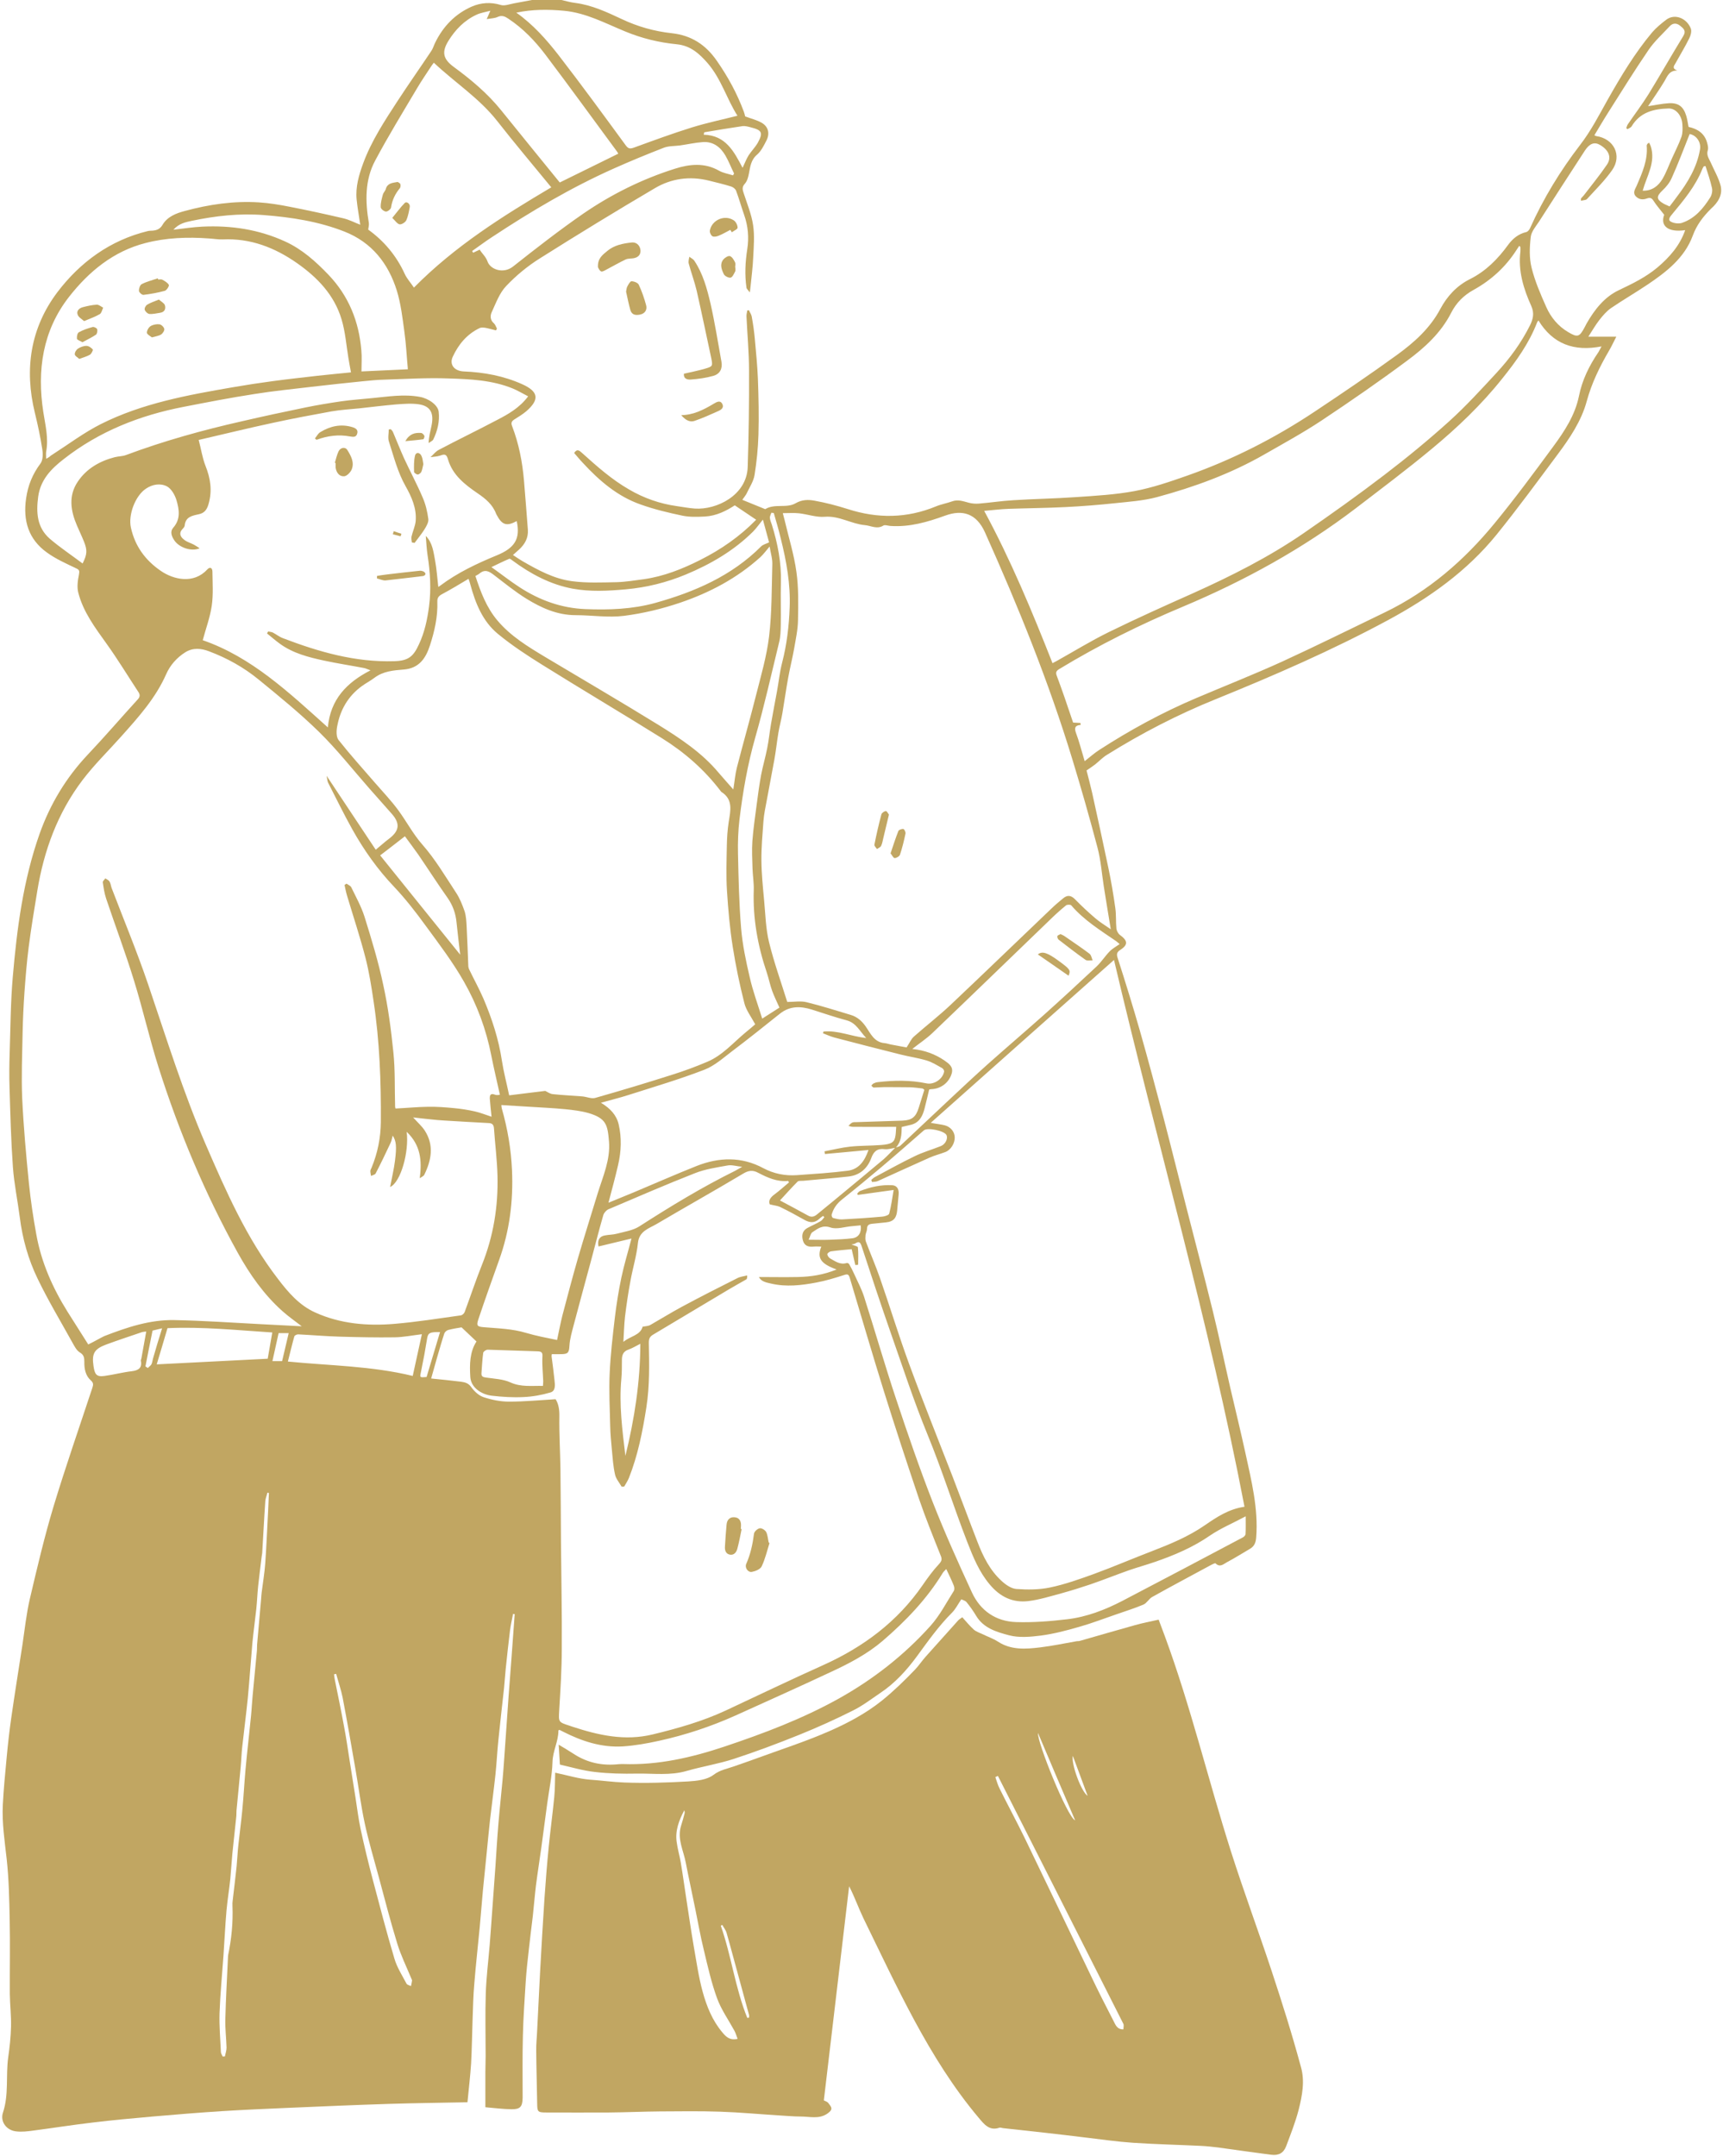 <?xml version="1.0" encoding="UTF-8" standalone="no"?><svg xmlns="http://www.w3.org/2000/svg" xmlns:xlink="http://www.w3.org/1999/xlink" fill="#c1a662" height="1601.8" preserveAspectRatio="xMidYMid meet" version="1" viewBox="386.9 234.3 1280.8 1601.8" width="1280.8" zoomAndPan="magnify"><g id="change1_1"><path d="M1665.9,372.1c-1.6-5.9-4.8-11.3-7.3-17c-1.3-2.9-3.4-5.5-2.2-9.2c0.5-1.6,0-3.7-0.5-5.5c-1.9-7.1-7.3-10.4-13.8-11.8 c-0.6-2.9-0.9-5.6-1.7-8.2c-2.1-6.9-5.8-9.8-13-9.4c-5.2,0.3-10.3,1.5-15.4,2.2c4.1-6.2,8.4-12.2,12.2-18.6 c2.2-3.7,3.4-7.9,9.5-7.9c-4.3-1.6-2.3-3.6-1.3-5.4c3.4-6.2,7.1-12.2,10.2-18.5c1.1-2.1,1.9-5.2,1.2-7.2 c-2.8-7.5-11.8-11.7-18.5-6.5c-3.6,2.8-7.3,5.8-10.3,9.3c-12.9,15.4-23.2,32.6-33.1,50.1c-6.4,11.4-12.3,23-20.5,33.6 c-14.6,19-27.2,39.6-37.1,61.7c-0.5,1.2-1.7,2.6-2.7,2.9c-5.9,1.3-10.3,5-13.6,9.5c-7.7,10.6-16.6,19.6-28.4,25.5 c-9.8,4.9-16.9,12.6-22,22.1c-7.7,14.5-19.6,25.1-32.5,34.4c-20,14.5-40.4,28.3-61,42c-29.6,19.7-61.1,35.7-94.6,47.5 c-12.8,4.5-25.9,9-39.2,11.5c-14.4,2.7-29.2,3.5-43.9,4.5c-15.5,1.1-31,1.3-46.4,2.3c-8.5,0.5-16.9,1.8-25.4,2.5 c-2.4,0.2-5,0-7.4-0.6c-4.2-1.1-8.2-2.7-12.7-1c-3.9,1.4-8.1,2.1-11.9,3.7c-21.6,8.9-43.3,9.1-65.4,2c-8.2-2.6-16.6-4.8-25-6.3 c-4.5-0.8-9.1-0.8-13.8,1.9c-6.8,4-15.6,0.1-22.6,4.4c-0.1,0.1-0.3,0-0.4-0.1c-5.4-2.2-10.7-4.4-16.7-6.8c1.5-2.2,2.5-3.3,3.2-4.7 c2.1-4.5,5.1-8.9,5.9-13.7c1.6-9.9,2.6-20,2.9-30.1c0.4-13.8,0.1-27.5-0.4-41.3c-0.4-9.9-1.4-19.9-2.3-29.8 c-0.5-5.6-1.3-11.1-2.3-16.6c-0.3-1.6-1.4-3.1-2.1-4.7c-0.4,0.1-0.8,0.1-1.2,0.2c-0.2,1.5-0.7,2.9-0.6,4.4 c0.6,13.4,1.9,26.9,1.9,40.3c0.1,23.9-0.2,47.8-1,71.7c-0.7,21-23.2,31.9-39.3,30.8c-4.4-0.3-8.8-1.2-13.3-1.8 c-12.7-1.8-24.5-5.9-35.6-12.4c-12.9-7.4-23.9-17.2-34.9-27.1c-2-1.8-3.7-3.4-5.9,0c2.2,2.5,4.3,5.1,6.6,7.5 c12.2,13.2,25.7,24.8,42.9,30.8c10.1,3.6,20.6,6.1,31.1,8.3c5.4,1.1,11.2,0.9,16.8,0.6c8.4-0.5,15.7-4.2,22-8.3 c5.5,3.7,10.7,7.2,15.9,10.7c-12.1,12.4-26.2,22.2-41.8,30c-13.3,6.7-27,12.1-41.8,14.2c-6.7,0.9-13.4,2-20.2,2.2 c-10.9,0.2-22,0.7-32.8-0.7c-13.6-1.7-25.6-8.3-37.4-15.1c-2.2-1.3-4.2-2.7-6.8-4.4c1.8-1.6,3.1-2.8,4.4-3.9 c4.4-4,7.1-8.7,6.7-14.8c-0.9-12.2-1.9-24.5-2.9-36.7c-1.2-13.8-3.8-27.3-8.8-40.3c-1-2.5-0.4-3.7,1.6-5c3-1.9,6.2-3.8,8.9-6.1 c10-8.7,9.2-14.6-3-20.1c-13.8-6.2-28.5-8.9-43.5-9.5c-6.9-0.3-10.8-5-8.2-10.8c4.3-9.3,10.6-16.9,20-21.4c1.2-0.6,3-0.4,4.4-0.2 c2.6,0.5,5.2,1.3,7.8,1.9c0.2-0.4,0.5-0.9,0.7-1.3c-0.7-1.3-1.2-3-2.2-3.9c-2.9-2.4-2.9-5.7-1.7-8.3c3.1-6.7,5.8-14.3,10.8-19.5 c7.4-7.8,15.9-14.8,25-20.5c28.2-17.8,56.7-35.2,85.4-52.1c12.3-7.3,26-9.2,40.2-5.7c5.6,1.4,11.2,2.7,16.6,4.4 c1.4,0.4,3.2,1.8,3.7,3.2c2.2,5.9,3.9,12,6,18c2.9,8.2,3.6,16.8,2.3,25.2c-1.5,9.6-2,19.2-0.6,28.8c0.1,0.9,1.2,1.7,2.5,3.5 c0.3-2.3,0.4-3.3,0.5-4.2c0.7-7.3,1.7-14.6,2-21.9c0.4-8,1.1-16.2-0.1-24c-1.2-8-4.4-15.7-6.9-23.4c-0.9-2.7-1.6-4.7,0.8-7.3 c1.7-1.9,2.5-4.8,3-7.5c1-5.2,1.5-10.2,6.1-14.1c3-2.6,5-6.7,6.9-10.4c2.7-5.2,1.5-10.3-3.4-13.2c-3.6-2.1-7.9-3.1-12.4-4.8 c-0.1-0.5-0.4-1.9-0.9-3.3c-5-13.6-11.9-26.2-20.2-38.1c-8.2-11.8-18.8-18.8-33.4-20.4c-12.9-1.4-25.4-4.9-37.2-10.5 c-11.1-5.2-22.2-10.4-34.5-12c-3.5-0.4-6.9-1.4-10.4-2.2c-7.3,0-14.5,0-21.8,0c-4.5,0.8-8.9,1.7-13.4,2.5c-3.3,0.6-7,2.1-9.9,1.2 c-7.5-2.3-14.8-1.7-21.5,1.2c-12.3,5.4-21.3,14.7-27.2,26.8c-1,2-1.6,4.3-2.9,6.2c-8.2,12.3-16.8,24.5-24.9,36.9 c-9.7,14.9-19.5,29.7-25.7,46.5c-3.2,8.7-5.8,17.6-4.9,26.9c0.6,6.2,1.8,12.4,2.7,18.8c-4.2-1.6-8.3-3.8-12.7-4.8 c-13.3-3.1-26.6-6-40-8.6c-7.5-1.5-15.1-2.7-22.6-3.2c-18.7-1.2-37.2,1.5-55.2,6.4c-6.4,1.7-12.9,4.2-16.5,10.3 c-1.8,3.1-4.2,4-7.4,4.3c-1.2,0.1-2.3,0-3.5,0.3c-28,6.8-50.3,23.1-67.3,45.5c-20,26.6-24.6,57.1-16.7,89.5 c2.2,8.9,4.1,17.9,5.5,26.9c0.6,3.5,0.6,8.3-1.3,10.8c-5.9,7.9-9.3,16.2-10.7,26c-2.4,16.5,1.8,30.3,15.4,40.1 c6.6,4.8,14.2,8.2,21.6,11.7c2.6,1.2,2.8,1.9,2.3,4.7c-0.9,4.4-1.6,9.3-0.5,13.5c3.7,14.4,12.5,26,21,37.9 c8.4,11.7,15.9,24.1,23.8,36.1c1.2,1.9,1.1,3.5-0.6,5.3c-12.5,13.7-24.6,27.8-37.3,41.2c-16,17-27.8,36.6-35.6,58.5 c-12.2,34.4-16.9,70.4-20,106.6c-1.6,18.6-1.7,37.3-2.3,56c-0.3,8.8-0.4,17.7-0.1,26.6c0.6,19.5,1.1,39.1,2.5,58.6 c0.9,12.5,3.5,24.8,5.1,37.2c2,16,6.3,31.4,13.3,45.8c7.9,16.4,17.3,32,26.1,47.9c1.4,2.5,2.9,5.4,5.2,6.8c3.2,1.9,3.4,4.1,3.4,7.2 c-0.1,5,0.9,10.1,4.7,13.5c2.2,1.9,2,3.3,1.3,5.5c-9.7,29.4-19.9,58.6-28.9,88.3c-6.8,22.6-12.2,45.6-17.6,68.6 c-2.6,11.2-3.8,22.7-5.5,34.1c-2.8,18.1-5.7,36.1-8.3,54.2c-1.4,9.7-2.5,19.5-3.4,29.2c-1.1,11.8-2.3,23.6-2.9,35.5 c-0.7,13.6,1.4,27.1,2.9,40.6c1.6,14.8,1.9,29.8,2.2,44.7c0.4,18.4,0,36.9,0.1,55.3c0.1,8.1,1.1,16.2,0.9,24.3 c-0.2,7.6-1,15.3-2.1,22.9c-1.9,13.6,0.6,27.5-3.9,41c-2.2,6.6,2.5,13,9.5,13.9c4.4,0.6,8.9,0,13.4-0.6c14.5-1.9,28.9-4.2,43.5-5.9 c14.9-1.8,29.9-3.2,44.9-4.5c17.2-1.5,34.4-2.9,51.6-4c16.1-1,32.1-1.7,48.2-2.4c25.4-1.1,50.7-2.2,76.1-3 c19.4-0.6,38.8-0.8,58.1-1.2c1-10.4,2.1-19.6,2.7-28.8c0.6-10.9,0.7-21.7,1.1-32.6c0.3-9,0.5-18,1.3-26.9c1.1-13.9,2.7-27.8,4-41.7 c0.9-9.2,1.5-18.4,2.4-27.6c0.9-9.6,2-19.2,2.9-28.8c0.8-7.9,1.5-15.8,2.4-23.7c1.3-11.1,2.8-22.3,4-33.4 c0.9-8.6,1.3-17.2,2.2-25.8c1.3-12.9,2.8-25.7,4.2-38.6c0.5-4.6,0.7-9.2,1.2-13.8c1-9.6,2-19.1,3.2-28.7c0.5-4.2,1.5-8.3,2.3-12.5 c0.4,0.1,0.8,0.2,1.2,0.2c-0.8,11-1.6,21.9-2.4,32.9c-0.7,9.2-1.4,18.4-2.1,27.6c-1.1,15.7-2.2,31.4-3.3,47 c-0.4,5.2-0.7,10.4-1.2,15.5c-1,10.9-2.2,21.8-3.1,32.7c-0.9,10.5-1.5,21-2.2,31.5c-1,14.3-2.1,28.5-3.1,42.8 c-0.4,5.3-0.8,10.7-1.2,16c-1,11.9-2.5,23.9-2.9,35.8c-0.5,15.5-0.1,31-0.1,46.6c0,4.1-0.2,8.1-0.2,12.2c0,8.2,0,16.4,0,25.8 c6.1,0.5,12.8,1.4,19.4,1.5c6.5,0.1,8.2-1.9,8.3-8.5c0-0.4,0-0.9,0-1.3c0-15-0.2-30,0.2-45.1c0.3-13.3,1.3-26.6,2.1-39.9 c0.5-7.9,1.4-15.8,2.3-23.7c0.9-8.5,2-16.9,3-25.3c0.8-7.4,1.4-14.9,2.3-22.4c1.2-9.4,2.7-18.8,4-28.2c1.5-10.9,2.9-21.9,4.4-32.9 c1.4-10.2,3.6-20.4,3.9-30.7c0.2-8.2,4.4-15.3,4.4-23.4c0-0.2,0.4-0.3,0.8-0.5c0.8,0.4,1.7,0.9,2.6,1.3c13.9,7.1,28.5,11.9,44.3,11 c9.1-0.6,18.2-2.2,27.2-4.2c19.6-4.3,38.5-10.6,56.8-18.8c23.7-10.7,47.3-21.3,70.8-32.3c13.6-6.3,27-13.3,38.5-23.1 c17.2-14.8,32.8-31,44.7-50.5c0.6-1,1.6-1.8,2.6-2.9c2.1,4.4,4,8.3,5.6,12.3c0.5,1.2,0.6,3,0,4c-5.6,8.8-10.4,18.2-17.3,25.9 c-19.6,21.8-42.5,39.7-68.1,54c-27.1,15.1-56,26-85.3,35.8c-24.3,8.1-49.1,13.8-75,12.9c-1.2,0-2.3,0-3.5,0.1 c-12,1.3-23.2-1-33.4-7.7c-3.4-2.2-6.9-4.3-11.1-6.8c0.3,5.1,0.6,9.3,0.9,14.8c8.1,1.8,17,4.5,26.1,5.5c10.3,1.2,20.7,1.4,31.1,1.2 c12.4-0.2,24.8,1.6,37.1-2c11.5-3.3,23.5-5.2,34.9-8.9c16.5-5.4,32.8-11.5,48.9-18c13.6-5.5,26.9-11.5,40-18.1 c7-3.5,13.4-8.4,19.9-12.8c11-7.3,19.8-17,27.5-27.5c8.2-11.2,16.1-22.4,26-32.3c2.7-2.7,4.4-6.3,6.9-9.9c1,0.5,2.9,0.9,3.9,2.1 c2.6,3.2,5,6.6,7.1,10.1c5.5,9.3,15.4,12.1,24.4,14.5c7.5,2,16.1,1.2,24,0.2c9.6-1.3,19.1-3.8,28.4-6.5c9.2-2.6,18.2-6.1,27.3-9.2 c6.8-2.4,13.7-4.5,20.3-7.3c2.5-1.1,4-4.2,6.4-5.6c14.5-8.1,29.2-15.9,43.8-23.8c1.1-0.6,3.1-1.6,3.4-1.2c3.4,3.3,6,0.4,8.5-0.9 c5.9-3.1,11.5-6.7,17.2-10c3.2-1.9,4.2-4.7,4.5-8.3c1.7-21.7-3.6-42.4-8.1-63.2c-3.5-16-7.4-31.9-11.1-47.8 c-4.4-19.2-8.4-38.4-13.1-57.5c-6.4-26.1-13.3-52-19.9-78c-5.6-21.8-11-43.7-16.7-65.5c-5.7-21.5-11.4-43-17.5-64.4 c-5.2-18.2-10.8-36.3-16.6-54.3c-1-3-0.4-4.4,1.9-5.9c5.9-3.8,5.8-6.8-0.1-11.1c-1.4-1-2.5-3.1-2.7-4.7c-0.5-5-0.1-10.2-0.8-15.2 c-1.4-10.1-3.1-20.1-5.2-30.1c-3.9-18.7-8-37.3-12.1-55.9c-1.3-5.7-2.8-11.3-4.1-16.4c2.6-1.8,4.5-3,6.3-4.4 c2.9-2.3,5.6-5.2,8.7-7.1c25.8-16.1,52.7-30,80.9-41.4c43.6-17.7,86.7-36.4,128.2-58.8c30.6-16.5,58.6-36.3,80.6-63.4 c15.7-19.4,30.5-39.6,45.4-59.6c9.1-12.2,17.7-24.9,21.7-39.6c3.7-13.6,9.7-25.8,16.7-37.8c1.8-3,3.2-6.2,5.3-10.2 c-7.3,0-13.6,0-20.8,0c3.1-4.8,5.4-8.8,8.2-12.4c2.5-3.2,5.3-6.5,8.6-8.8c8.8-6,18.1-11.4,26.9-17.3c14.2-9.5,27.8-20,33.9-36.5 c3-8.2,7.8-14.3,13.7-20.2C1663.9,384.9,1667.7,379,1665.9,372.1z M1642.9,333.9c4.9,0.8,8.7,6,7.7,11.5 c-2.3,13.3-9.1,24.5-17.1,35c-1.7,2.3-3.4,4.6-5.5,7.3c-1.6-0.8-3.1-1.3-4.5-2.1c-5.5-3.2-5.4-5.4-0.8-9.8c2.8-2.6,5.4-5.8,6.9-9.3 C1634.4,355.9,1638.5,344.9,1642.9,333.9z M1136.6,612.4c14-0.5,28.1-0.6,42.1-1.3c12.4-0.6,24.8-1.6,37.1-2.9 c10.4-1.1,21-1.8,31.1-4.5c27.8-7.5,54.9-17.4,80-31.8c14.3-8.2,28.8-16.1,42.5-25.2c21.5-14.3,42.8-29,63.5-44.4 c13-9.6,25.1-20.6,32.7-35.5c3.8-7.5,9.4-13.1,16.7-17.1c13-7.2,23.7-16.9,31.8-29.5c0.7-1.1,1.4-2.1,2.1-3.2 c0.3,0.3,0.6,0.5,0.9,0.8c0,1.1,0.1,2.2,0,3.3c-1.8,14.4,2.3,27.8,8.1,40.6c2.4,5.4,1.3,9.8-1,14.4c-6.5,13-15,24.6-24.8,35.2 c-11.4,12.3-22.8,24.8-35.2,36c-15.4,13.9-31.6,27.2-48.1,39.8c-19.6,15-39.7,29.3-60,43.3c-26,17.9-54.1,32-82.8,44.9 c-20.9,9.3-41.8,18.7-62.4,28.8c-13.2,6.5-25.7,14.2-38.6,21.4c-0.9,0.5-1.8,0.9-3,1.6c-15.3-38.8-31.1-76.8-50.8-113.2 C1124.6,613.4,1130.6,612.6,1136.6,612.4z M960.3,615.3c0.6,0.1,1.2,0.1,1.8,0.2c1.8,6.3,3.7,12.6,5.2,19 c4.2,16.8,7.3,33.8,6.6,51.2c-0.5,13.8-2.1,27.5-5.6,41c-1.8,6.9-2.5,14.1-3.8,21.2c-1.5,8.2-3.1,16.3-4.5,24.5 c-1,5.9-1.6,12-2.8,17.9c-1.3,6.6-3.2,13.1-4.5,19.7c-1.3,7.1-2.3,14.2-3.2,21.3c-1.2,9.3-2.6,18.5-3.3,27.8 c-0.5,6.9-0.1,13.9,0.1,20.8c0.2,5.3,1.1,10.7,0.9,16c-0.7,21,3,41.3,9.7,61.1c1.5,4.5,2.4,9.2,4,13.6c1.5,4.1,3.5,8.1,5.4,12.4 c-3.5,2.2-7.6,4.9-12.8,8.2c-3.3-10.6-7-20.6-9.3-30.8c-2.8-12-5.4-24.2-6.4-36.5c-1.5-18.3-1.9-36.7-2.3-55.1 c-0.2-8.5,0.1-17.1,1.1-25.6c2.5-20.5,6-40.8,11.7-60.8c6.7-23.4,12-47.2,17.8-71c1-4,1.1-8.3,1.2-12.5c0.2-10.6-0.2-21.2,0.1-31.8 c0.4-14.7-2.4-28.9-6.7-42.8c-0.6-1.8-1.4-3.5-1.5-5.3C959.1,617.9,959.9,616.6,960.3,615.3z M1007,1005.2 c16.5,4.3,33,8.6,49.5,12.7c6.4,1.6,12.9,2.5,19.2,4.4c4.1,1.2,7.8,3.6,11.6,5.7c0.8,0.4,1.6,1.9,1.4,2.6c-1,5.5-7.5,9.9-13.1,8.7 c-12-2.5-24.1-2.3-36.2-0.9c-1.1,0.1-2.2,0.5-3.2,1c-0.6,0.3-1.1,1-1.6,1.6c0.6,0.5,1.2,1.4,1.8,1.4c2.4,0,4.9-0.3,7.4-0.3 c6.5,0,12.9,0,19.4,0.1c3.2,0.1,6.3,0.5,9.4,0.9c0.5,0.1,0.9,0.6,1.4,1c-1.4,4.5-2.7,8.8-4.1,13.2c-2.2,7.1-5.1,9.4-12.3,9.7 c-11.3,0.4-22.6,0.7-33.9,1.1c-1.2,0-2.4-0.1-3.4,0.4c-1,0.5-1.8,1.5-2.7,2.4c1.1,0.2,2.1,0.7,3.2,0.7c10.7,0.1,21.4,0,32.3,0 c-0.2,2.2-0.2,4.3-0.5,6.3c-0.7,5.1-2.7,6.6-10.8,7.2c-7.6,0.6-15.3,0.4-22.9,1.2c-6.4,0.7-12.8,2.3-19.1,3.5 c0.1,0.7,0.2,1.3,0.3,2c10.5-1,21.1-1.9,32.4-3c-2.9,8.4-7.3,14.3-15.3,15.4c-12.5,1.6-25.2,2.4-37.9,3.3c-8.8,0.6-17.1-1-25-5.2 c-16.2-8.7-32.9-8.2-49.6-1.6c-15.6,6.2-31,13-46.5,19.5c-6.2,2.6-12.4,5.1-19,7.8c2.6-9.9,5.1-19,7.2-28.2 c2.3-9.9,2.7-20.1,0.4-30c-1.6-6.9-6.2-11.9-13.2-16.1c7.4-2.1,14.1-3.7,20.6-5.8c18.8-6,37.8-11.6,56.2-18.7 c7.6-2.9,14.1-8.8,20.7-13.8c12.1-9.1,23.9-18.6,35.7-28c7.4-5.8,15.4-5.5,23.7-2.9c8.6,2.7,17.2,5.7,25.9,8 c6.9,1.9,9.5,7.9,14.4,13.1c-11.2-1.2-21.2-5.9-31.8-4.8c-0.1,0.4-0.2,0.9-0.3,1.3C1001.5,1003.2,1004.2,1004.4,1007,1005.2z M994.2,1136.7c-2,1.7-4.2,2.3-6.7,0.8c-7-3.9-14.1-7.6-20.8-11.2c4.5-4.9,8.7-9.6,13.1-14c0.8-0.8,2.7-0.5,4.1-0.6 c11.3-1.1,22.6-1.9,33.9-3.2c8.4-1,14-6.1,16.8-13.8c1.8-4.9,4.5-7.2,9.9-6.5c2.5,0.3,5.2-0.6,7.8-1c-2.9,2.9-5.7,6-8.8,8.7 c-12.1,10.2-24.4,20.3-36.6,30.4C1002.7,1129.8,998.5,1133.2,994.2,1136.7z M1004.3,1146.4c4.7,1.6,10.7-0.6,16.1-1 c2.1-0.2,4.2-0.4,6.3-0.6c0.8,5.2-1.5,9-6.1,9.6c-5.5,0.7-11.1,0.9-16.7,1.1c-4.9,0.2-9.8,0-15.9,0c1.2-2.5,1.5-4.8,2.8-5.6 C994.8,1147.3,998.2,1144.3,1004.3,1146.4z M790.7,1260.6c0,1-0.1,2-0.2,3.5c-8.4-0.2-16.3,1-24.2-2.6c-5.5-2.5-12-2.7-18.1-3.6 c-2.3-0.3-3.6-0.8-3.4-3.3c0.4-5,0.6-10.1,1.3-15.1c0.1-0.9,2.1-2.3,3.3-2.3c12.3,0.3,24.6,0.9,36.9,1.2c3.2,0.1,4.1,0.8,3.8,4.3 C789.8,1248.7,790.5,1254.7,790.7,1260.6z M777.9,1224.7c-10.2-3.1-20.7-3.3-31.2-4.2c-5.1-0.4-5.8-1.1-4.2-5.9 c4.9-14.7,10.2-29.4,15.4-44c7.8-21.6,10.6-43.8,9.6-66.8c-0.7-15.7-3.3-30.9-7.6-45.9c-0.2-0.7-0.2-1.4-0.3-2.5 c6.8,0.4,13.1,0.8,19.4,1.2c9.4,0.6,18.8,1,28.1,1.9c5.9,0.6,11.8,1.3,17.4,2.9c13,3.9,14.1,8.7,15.1,21.1 c1.1,13.6-4.5,25.9-8.4,38.5c-4.9,16.2-10.1,32.4-14.8,48.6c-4,13.9-7.7,28-11.4,42c-1.5,5.9-2.6,12-4,18.4 C793.2,1228.4,785.4,1226.9,777.9,1224.7z M725.9,897.6c-8-12.2-15.5-24.9-25.1-35.8c-7-8-11.7-17.1-17.8-25.4 c-5.3-7.2-11.5-13.7-17.4-20.5c-9.1-10.5-18.4-20.8-27-31.7c-1.8-2.2-1.7-6.7-1.1-9.9c2.2-12.4,8.1-22.7,18.4-30.2 c3-2.2,6.4-3.9,9.4-6.2c6.5-4.9,14.2-5.5,21.7-6.1c11.5-0.9,16.4-8.4,19.5-17.9c3.4-10.5,5.9-21.3,5.5-32.6 c-0.1-2.6,0.9-4.1,3.3-5.4c6.6-3.5,13-7.4,19.9-11.5c0.6,1.7,1,2.9,1.3,4.1c3.8,14,9.1,27.4,20.5,36.8c10.3,8.5,21.6,15.9,33,23 c29.5,18.4,59.4,36.1,88.9,54.5c16.7,10.4,31.4,23.2,43.4,38.9c0.3,0.3,0.5,0.8,0.8,1c9,5.7,6.8,14,5.5,22.3 c-0.9,5.8-1.3,11.8-1.4,17.7c-0.2,11.2-0.6,22.4,0.1,33.5c0.9,14,2.1,27.9,4.3,41.7c2.2,14,5.1,27.9,8.6,41.7 c1.3,5.3,5,10.1,8.1,15.8c-1.7,1.5-4.4,3.8-7.1,6c-9.2,7.6-17.1,17-28.4,21.8c-8.7,3.7-17.6,7-26.6,9.8 c-18.8,6-37.8,11.7-56.8,17.1c-2.8,0.8-6.3-0.8-9.5-1.1c-7.3-0.6-14.7-0.9-22.1-1.7c-2.1-0.2-4-1.7-5.6-2.4 c-8.8,1.1-17.5,2.1-26.8,3.3c-1.9-9-4.1-17.3-5.4-25.7c-2.4-16-7.4-31.3-13.7-46.1c-3.2-7.4-7.1-14.4-10.6-21.7 c-0.5-1-0.7-2.1-0.7-3.2c-0.4-9.5-0.7-19-1.2-28.5c-0.2-3.9-0.4-7.9-1.5-11.5C730.6,906.7,728.7,901.8,725.9,897.6z M729,943.7 c-20.2-25.1-39.9-49.4-59.5-73.8c6.1-4.7,11.9-9.1,18.4-14.2c3.2,4.4,6.7,9,10,13.7c7.3,10.7,14.3,21.6,21.8,32.2 c3.9,5.6,6,11.7,6.6,18.4C727.1,927.7,728,935.3,729,943.7z M961,653.9c-0.5,17.8-0.3,35.7-2.4,53.3c-1.8,14.9-6.1,29.5-9.8,44.1 c-4.5,17.9-9.6,35.7-14.2,53.6c-1.2,4.8-1.6,9.9-2.6,16c-4-4.6-7.5-8.4-10.8-12.3c-12.5-15-28.6-25.6-44.9-35.7 c-27.9-17.2-56.2-33.7-84.3-50.5c-12.8-7.7-25.5-15.4-35.3-27c-8.2-9.7-12.5-21.2-16.4-33.1c1.2-0.7,2.3-1.2,3.1-1.9 c4-3.3,7.1-1.6,10.6,1.1c8,6.1,15.8,12.5,24.4,17.8c11.1,6.8,22.8,12.1,36.4,12.1c12,0,24.2,2,36,0.5c14.1-1.8,28.3-5.2,41.8-9.8 c21.8-7.4,42.1-18.1,59.4-33.7c2.3-2.1,4.2-4.7,7-8C959.8,645.3,961.2,649.6,961,653.9z M812.5,671.7c13.1,2.4,26.4,1.7,39.7,0.5 c15.5-1.4,30.3-5.1,44.5-11c18.5-7.7,35.7-17.7,50-31.9c2.5-2.5,4.5-5.5,7.3-8.9c1.7,6.1,3.2,11.8,4.6,16.9c-2.2,1.1-4.5,1.6-5.9,3 c-22,22-49.4,33.8-78.7,42c-17,4.7-34.4,5.3-51.9,4.6c-17.9-0.7-34.1-6.6-48.9-16.2c-7-4.5-13.5-9.7-21-15 c4.4-2.1,8.8-4.3,13.3-6.2c0.5-0.2,1.7,0.8,2.5,1.4C781.4,660.8,796,668.6,812.5,671.7z M931.8,364.6c-3.5-1.1-7.2-1.7-10.3-3.4 c-10.8-6.2-22-5-33-1.5c-24.4,7.7-47.1,19-68.1,33.4c-17.9,12.4-35.1,25.8-52.2,39.3c-7.1,5.6-16.8,2.2-18.9-3.8 c-1.3-3.7-4.2-6-5.8-8.8c-1.9,0.9-3.4,1.6-4.9,2.3c-0.2-0.4-0.5-0.9-0.7-1.3c5-3.5,9.9-7.2,15-10.5c28.8-19,58.5-36.6,90.1-50.7 c12.3-5.5,24.7-10.6,37.3-15.5c3.6-1.4,7.9-1.2,11.9-1.7c5.7-0.8,11.3-2.1,17-2.5c7.8-0.6,13.2,3.6,16.9,9.9 c2.5,4.3,4.3,9,6.5,13.5C932.3,363.7,932,364.1,931.8,364.6z M944.9,328.9c8.5,2.1,9.4,4,5.3,11.5c-1.9,3.3-4.7,6.1-6.8,9.3 c-1.7,2.7-2.8,5.8-4.5,9.3c-6.4-12.2-12.6-24.2-28.9-24.6c0.1-0.6,0.3-1.2,0.4-1.8c9.5-1.6,19-3.2,28.6-4.6 C940.9,327.8,943,328.4,944.9,328.9z M806.1,242.3c16.4,1.5,30.7,9.3,45.6,15.4c12.3,5.1,25.1,8.2,38.3,9.5 c10.1,1,16.6,6.8,22.9,14c10.2,11.8,14.3,26.8,22.2,39.1c-11.5,2.9-22.9,5.3-33.9,8.7c-14.5,4.5-28.8,9.8-43.1,15 c-2.9,1-4.2,0.9-6.2-1.9c-16.4-22.4-32.7-44.7-49.7-66.7c-9.1-11.7-19-22.9-31.5-31.7C782.6,241.2,794.3,241.2,806.1,242.3z M720.2,264.7c5.2-8.4,11.9-15.3,21-19.5c3-1.4,6.5-1.9,10.2-2.9c-1,2.2-1.6,3.6-2.7,6.2c3.5-0.6,6-0.6,8.1-1.6 c3.2-1.5,5.5-0.4,8,1.3c10.9,7.2,19.8,16.5,27.6,26.8c18,23.8,35.5,48,53.3,72.1c0.2,0.3,0.4,0.7,0.8,1.4 c-14.8,7.3-29.4,14.5-43.5,21.4c-14.7-18.1-29.2-35.8-43.6-53.7c-10.1-12.5-22.3-22.7-35.1-32.1C716.2,278.2,715.1,273,720.2,264.7 z M665.8,353.6c9.7-18.2,20.5-35.8,31-53.5c3.4-5.8,7.3-11.4,11-17.1c0.6-0.9,1.4-1.8,1.6-2.1c15.6,14.7,33.7,26.3,47,43.2 c13,16.6,26.6,32.7,40.3,49.4c-36.3,21.5-71.8,43.8-102.1,74.5c-2.4-3.6-5.3-6.7-6.9-10.3c-6.2-13.5-15.4-24.4-27.1-32.8 c0.2-1.8,0.7-3.4,0.5-4.8C658.4,384.1,658,368.1,665.8,353.6z M529.4,398.4c17.6-3.7,35.4-5.7,53.4-4.3 c20.5,1.6,40.9,4.7,60.2,12.3c20.3,8,32.6,23.7,38.9,43.9c3,9.8,4.2,20.2,5.6,30.5c1.3,9.1,1.7,18.4,2.6,27.9 c-11.9,0.6-22.9,1.1-34.5,1.6c0-5.6,0.4-10.7-0.1-15.8c-1.8-21.4-9.4-40.3-24.4-56c-9.5-9.9-19.5-18.9-32.1-24.7 c-19.6-9-40.2-12.1-61.5-11.1c-6.9,0.3-13.7,1.4-21.7,2.3C520,400.3,524.8,399.4,529.4,398.4z M419.1,540.5 c-4.8-31.1-0.5-60.5,19.1-85.6c14.7-18.8,33-33.9,56.8-40c15.4-4,31.4-4.6,47.4-3.4c3.3,0.2,6.7,0.8,10,0.7 c20.7-1,38.9,6.1,55.4,17.7c15.1,10.6,27.6,23.6,33,41.7c2.8,9.3,3.5,19.1,5.1,28.8c0.6,3.5,1.2,7,1.9,10.6 c-8.1,0.8-16.4,1.6-24.7,2.5c-11.2,1.3-22.3,2.5-33.4,4c-9.8,1.3-19.6,2.8-29.4,4.5c-33.7,5.8-67.5,11.9-98.4,27.4 c-12.7,6.4-24.2,15.1-36.2,22.8c-0.9,0.5-1.6,1.2-2.4,1.8c-0.4,0.3-0.9,0.5-2.1,1.2c0-2.2-0.2-3.7,0-5.2 C423.1,559.9,420.6,550.2,419.1,540.5z M484.2,626.3c-2.1-9.4,3.2-23.6,11.2-28.9c4.9-3.3,10.7-4.2,15.6-1.7c3.2,1.7,5.8,6.2,7,10 c2.1,7,3.4,14.3-2.4,20.8c-2.4,2.8-1.2,6.2,0.8,9.2c3.5,5.4,12.7,8.7,18.9,6c-1.7-1.1-3-2-4.3-2.7c-2.3-1.2-4.9-1.9-6.9-3.4 c-3.2-2.3-4.6-5.2-1.2-8.6c0.6-0.6,1.2-1.4,1.3-2.2c0.6-6.5,5.5-7.3,10.5-8.4c4-0.8,6-3.3,7.2-7.5c2.9-10,1.5-19.1-2.3-28.6 c-2.3-5.9-3.2-12.3-5-19.1c19.1-4.4,37.3-8.9,55.6-12.8c14.3-3.1,28.7-5.8,43-8.4c6.9-1.2,14-1.6,21-2.3c9-1,18-2.1,27.1-2.9 c5.6-0.4,11.4-0.9,16.9-0.1c8.7,1.3,11.5,6.6,9.4,16.2c-0.8,3.9-1.9,7.7-2.1,12.6c1.2-0.9,2.9-1.5,3.5-2.7c3.1-6.4,4.8-13.3,4-20.5 c-0.5-4.9-7.3-9.9-14-11.1c-11.9-2.2-23.6-0.2-35.3,0.9c-7.7,0.8-15.5,1.3-23.2,2.4c-8.9,1.3-17.9,2.8-26.7,4.6 c-15.7,3.2-31.4,6.6-47,10.2c-29.2,6.6-58.1,14.6-86.2,25.1c-2.6,1-5.6,0.9-8.4,1.6c-11.2,2.9-21,8.5-27.5,18.2 c-7.1,10.5-5.3,21.7-0.6,32.6c1.7,4,3.6,7.9,5.2,11.9c2.6,6.5,2.4,9.5-1,16.3c-8.4-6.3-16.8-11.9-24.4-18.4 c-9.6-8.4-10.2-19.5-8.6-31.4c1.8-12.6,9.7-20.6,19-27.8c26.3-20.6,56.5-32.5,89.1-38.8c17.5-3.4,34.9-6.8,52.5-9.5 c14.2-2.3,28.5-3.7,42.8-5.4c12.6-1.5,25.2-2.8,37.8-4.1c5.3-0.5,10.7-1.1,16-1.2c15.9-0.5,31.9-1.5,47.8-0.9 c16.1,0.5,32.3,1.2,47.6,7.4c3.9,1.6,7.5,3.8,11.6,5.9c-6.5,8.6-14.7,13.2-23,17.5c-14.4,7.6-29.1,14.7-43.5,22.3 c-2.3,1.2-4.1,3.6-6.1,5.4c2.5-0.4,5-0.4,7.3-1.2c3.2-1.2,4.6-1.1,5.7,2.8c3.4,11.7,12.6,18.8,22.1,25.3c5.9,4,11.1,8.3,13.7,15.2 c0.1,0.3,0.3,0.5,0.4,0.8c4,7.6,7.5,8.6,14.9,4.6c2.9,13.3-1.6,20-14.7,25.4c-14.8,6.1-29.3,12.9-42.2,22.6 c-0.4,0.3-0.9,0.6-1.4,0.9c-0.8-6.8-1.2-13.3-2.4-19.7c-1.2-6.3-1.8-13-6.9-18.2c0.4,4.7,0.6,9.5,1.3,14.2 c2,12.7,2.8,25.4,1.1,38.3c-1.3,9.8-3.3,19.2-7.5,28.1c-4.1,9-7.8,12.2-18.3,12.5c-29,0.9-56.1-6.9-82.8-17.1c-2.7-1-5-2.9-7.5-4.2 c-1-0.5-2.4-0.5-3.5-0.8c-0.3,0.5-0.5,1-0.8,1.5c3.1,2.5,6.2,5.2,9.5,7.6c9.9,7.2,21.5,10.1,33.1,12.6c9.8,2.1,19.7,3.6,29.6,5.5 c1.2,0.2,2.4,0.9,4.7,1.7c-17.6,9-29.8,21.5-31.7,42.4c-29-26-56.6-52.2-93-64.8c2.2-8.3,5.4-16.8,6.7-25.6 c1.2-8.3,0.6-16.8,0.5-25.3c0-2.6-1.6-4.1-3.9-1.6c-10,10.9-25,7.6-34.6,0.9C494.8,650.5,487.2,640,484.2,626.3z M452.5,1233.3 c-4.9-7.8-10.2-16-15.4-24.3c-11.1-17.8-19.5-36.7-23.2-57.4c-2.3-12.6-4.2-25.3-5.5-38c-2.1-21-4-42-5-63.1 c-0.7-16.2,0-32.5,0.3-48.7c0.2-10.1,0.7-20.3,1.4-30.4c0.8-11.1,1.7-22.2,3.1-33.2c1.8-14,4.1-27.9,6.4-41.8 c4.9-30,15.1-58,33.6-82.4c8.8-11.6,19.4-21.9,29.1-32.8c12.6-14.1,25.3-28.2,33.1-45.9c3-6.8,7.9-12.3,14.2-16.3 c5.8-3.6,11.8-3,17.8-0.7c13.3,5,25.7,11.9,36.7,20.9c15.3,12.5,30.8,25.1,44.9,38.9c13.3,13,24.9,27.8,37.2,41.8 c5.6,6.4,11.3,12.8,17,19.2c6.3,7.2,5.6,12.6-2.2,18.5c-3.1,2.3-6,5-9.8,8.1c-12-18.1-23.9-35.9-36.5-54.9c0.5,2.4,0.5,3.9,1.1,5.1 c5.9,11.5,11.6,23.2,17.9,34.5c8.7,15.6,18.9,30,31.3,43c8.4,8.9,16,18.7,23.2,28.6c10,13.6,20.3,27.2,28.6,41.8 c9.7,17,16.5,35.4,20.3,54.8c1.9,9.6,4.2,19.2,6.4,29.2c-0.5,0-2.3,0.5-3.7-0.1c-3.4-1.3-3.9,0.5-3.8,3.1c0.3,4.3,0.8,8.5,1.3,13.3 c-4.4-1.4-8.2-3-12.2-3.9c-5.2-1.2-10.4-2-15.7-2.5c-6.3-0.6-12.7-1.1-19.1-1c-8,0.1-16,0.9-24.4,1.3c0-0.2-0.3-0.8-0.3-1.5 c-0.4-13.5,0.1-27-1.3-40.4c-1.7-16.7-3.9-33.5-7.5-49.9c-3.6-17.1-8.7-33.9-13.9-50.6c-2.4-7.6-6.4-14.8-9.9-22 c-0.6-1.2-2.3-1.8-3.5-2.7c-0.5,0.3-1,0.7-1.5,1c0.6,2.7,1.1,5.4,1.9,8c4.6,15.4,9.7,30.7,13.7,46.2c2.7,10.5,4.4,21.4,6,32.2 c4.5,29.7,5.6,59.6,5.4,89.6c-0.1,11.8-2.4,23.2-6.9,34.1c-0.3,0.8-0.9,1.6-0.9,2.4c0,1.2,0.3,2.5,0.5,3.7c1.2-0.6,2.9-0.9,3.4-1.8 c3.9-7.5,7.6-15.2,11.2-22.9c0.8-1.7,1-3.6,1.5-5.3c2.6,4,3.1,7.8,1.7,18.8c-0.8,6.3-2.3,12.4-3.6,19.4c7.9-3.5,14.2-26.1,12.3-41 c10.3,9.8,11.5,21.2,9.7,34.5c1.2-0.9,2.9-1.5,3.4-2.6c5.3-10.9,7.4-21.9,0.3-32.9c-2.1-3.2-5.1-5.8-8.6-9.7 c4.9,0.6,8.8,1,12.7,1.4c3.4,0.4,6.9,0.7,10.3,0.9c11.1,0.7,22.2,1.3,33.2,1.9c2.6,0.1,3.7,1.2,3.9,4c0.8,11.7,2.3,23.3,2.6,35 c0.6,22.9-3,45.1-11.6,66.5c-4.6,11.5-8.5,23.3-12.8,34.9c-0.4,1.1-1.8,2.4-2.9,2.5c-16.4,2.3-32.8,4.9-49.3,6.3 c-20.2,1.7-40.3,0-59-8.5c-11.7-5.3-19.9-14.8-27.5-24.8c-23.4-30.3-38.6-65-53.7-99.8c-16.8-38.8-29.3-79.2-42.9-119.2 c-8.2-24.1-18-47.7-27.1-71.5c-0.6-1.6-0.7-3.4-1.6-4.9c-0.6-1-2-1.6-3.1-2.3c-0.7,1-2,2-1.9,2.9c0.6,4.1,1.2,8.2,2.5,12.1 c6.8,20.3,14.4,40.4,20.7,60.9c6.6,21.3,11.5,43.1,18.2,64.3c15.2,47.9,34.6,94.1,59,138.1c8.9,16,19.4,31,33.2,43.3 c4.5,4,9.5,7.5,14.3,11.2c-10.2-0.5-20.5-1.1-30.9-1.6c-21.2-1.1-42.4-2.6-63.7-3c-18.2-0.4-35.4,5.4-52.2,11.9 C460.9,1228.8,456.9,1231.2,452.5,1233.3z M484.8,1253.2c-6.8,0.8-13.5,2.6-20.2,3.5c-6.2,0.9-7.3-1.4-8.2-7.4 c-1.4-9.4,0.7-12.7,9.6-16c8.7-3.2,17.5-6.1,26.3-9.1c0.9-0.3,1.9-0.3,3.3-0.5c-1.3,7.2-2.5,13.6-3.6,20c-0.1,0.6-0.5,1.2-0.4,1.7 C492.7,1250.9,489.7,1252.6,484.8,1253.2z M500.6,1243.9c-0.4,1.4-0.5,2.9-1.1,4.1c-0.6,1.1-1.8,1.8-2.7,2.8 c-0.6-0.4-1.2-0.8-1.8-1.2c1.7-8.8,3.5-17.6,5.3-26.6c2.2-0.5,4.4-1,7.1-1.7C504.9,1229.2,502.7,1236.5,500.6,1243.9z M586.2,1357.1c-0.7,12.8-1.2,25.7-2.1,38.4c-0.5,7.4-1.8,14.8-2.7,22.2c-0.2,1.6-0.3,3.2-0.4,4.7c-1,11.3-2,22.6-3,34 c-0.1,1.7,0,3.5-0.2,5.2c-1,10.9-2.1,21.7-3.1,32.6c-0.5,5-0.7,10.1-1.2,15.1c-1.3,13.3-2.9,26.6-4.1,39.9 c-0.9,10-1.4,20.1-2.4,30.2c-0.8,8.6-2,17.1-2.9,25.7c-0.6,5.3-0.8,10.6-1.3,15.9c-0.9,8.4-1.9,16.8-2.9,25.2 c-0.2,1.4-0.3,2.9-0.2,4.3c0.5,12.3-0.7,24.5-3.2,36.5c-0.1,0.3,0,0.6-0.1,0.9c-0.7,15.6-1.6,31.1-2,46.7 c-0.2,7.1,0.7,14.1,0.9,21.2c0,2.2-0.8,4.3-1.2,6.5c-0.6,0-1.1,0.1-1.7,0.1c-0.4-1.1-1.2-2.1-1.3-3.2c-0.4-9.7-1.3-19.4-1-29 c0.5-14.2,1.9-28.4,2.9-42.6c0.8-11.3,1.3-22.7,2.3-34c0.7-7.7,2-15.4,2.8-23.1c0.6-6.2,0.9-12.4,1.5-18.6c0.9-9.2,2-18.3,2.9-27.4 c0.2-1.6,0.1-3.2,0.2-4.8c1-10.7,2.1-21.5,3.1-32.2c0.5-5.2,0.6-10.4,1.2-15.5c1.3-12,2.9-23.9,4.1-35.9 c1.3-13.6,2.2-27.3,3.4-40.9c0.8-8.4,2-16.8,2.9-25.2c0.6-5.7,0.8-11.5,1.4-17.2c0.8-7.3,1.7-14.5,2.6-21.8 c0.1-0.9,0.3-1.7,0.4-2.6c0.8-12.8,1.4-25.6,2.3-38.4c0.1-2.2,1.1-4.4,1.6-6.6c0.4,0.1,0.7,0.2,1.1,0.3 C586.6,1348.1,586.4,1352.6,586.2,1357.1z M585.9,1243.9c-27.4,1.4-54.9,2.8-82.5,4.2c2.5-8.3,5.2-17.3,8-26.9 c25.8-1.2,51.6,1.5,77.9,3.2C588,1231.6,586.9,1238,585.9,1243.9z M596.6,1245.7c-2.4,0-4.6,0-7.2,0c1.6-7.1,3.1-13.9,4.6-20.8 c2.6,0,4.7,0,7.5,0C599.8,1232.1,598.2,1238.8,596.6,1245.7z M692.4,1710.1c-1.1-0.6-2.8-0.9-3.3-1.8c-3.2-6.1-7.1-12.1-9-18.6 c-5.8-19.4-10.9-39.1-16.1-58.7c-3.3-12.6-6.4-25.2-9.1-37.9c-1.6-7.5-2.5-15.2-3.7-22.8c-1.5-9.5-3-18.9-4.5-28.4 c-1.3-8.3-2.5-16.7-4.1-25c-2.1-11.5-4.5-23-6.8-34.4c-0.3-1.4-0.4-2.7-0.6-4.1c0.5-0.1,1-0.2,1.6-0.3c1.6,5.9,3.6,11.7,4.8,17.6 c3.4,17.8,6.5,35.7,9.6,53.6c2.3,13.2,4,26.6,6.8,39.7c2.9,13.4,6.8,26.6,10.4,39.8c4.5,16.7,8.8,33.5,13.9,50 c2.7,8.7,6.8,17,10.3,25.5c0.2,0.5,0.6,1.1,0.6,1.6C693,1707.4,692.7,1708.7,692.4,1710.1z M600.9,1246c1.7-6.7,3.1-12.7,4.8-18.7 c0.2-0.7,1.8-1.5,2.8-1.5c10.2,0.5,20.4,1.4,30.7,1.7c13.7,0.4,27.4,0.7,41.1,0.5c6.4-0.1,12.8-1.4,20.2-2.3 c-2.3,10.4-4.5,20.4-6.8,31C662.9,1249.2,632,1249.1,600.9,1246z M699.9,1253.3c1.7-8.1,3.2-16.3,4.5-24.4c0.7-4.2,1.9-4.9,9.6-4.8 c-3.4,11.4-6.7,22.4-10,33.4C698.7,1257.9,698.9,1258,699.9,1253.3z M1084.9,1396.5c-4.5,4.8-8.4,10.2-12.2,15.7 c-18.7,27.1-44,45.9-73.7,59.3c-24.3,10.9-48.4,22.5-72.6,33.8c-17.4,8.1-35.8,13.3-54.4,17.8c-20.7,5-40.2,0.6-59.7-5.8 c-0.7-0.2-1.4-0.5-2-0.7c-8.5-2.7-8.2-2.7-7.7-11.6c0.9-15.2,1.9-30.4,1.9-45.6c0.2-26.3-0.4-52.5-0.6-78.8 c-0.1-18.4-0.2-36.8-0.4-55.2c-0.2-12.9-1-25.8-0.8-38.7c0.1-5-0.6-9.3-2.8-12.7c-11.9,0.7-23.2,1.8-34.6,1.8 c-6.3,0-12.8-1.3-18.9-3.3c-3.6-1.2-6.9-4.3-9.2-7.5c-2.1-3-4.7-3.6-7.6-4c-7.1-0.9-14.3-1.6-22.2-2.4c1.6-5.7,3.1-11,4.6-16.3 c1.7-5.7,3.3-11.5,5.2-17.2c0.4-1.1,1.8-2.3,3-2.6c3.6-0.9,7.3-1.5,9.8-1.9c4,3.8,7.4,7,11.1,10.5c-5,7.6-5.2,17-4.6,26.4 c0.5,7.9,8.3,13,16,13.9c7.8,0.9,15.7,1.4,23.6,1c6.7-0.3,13.4-1.5,19.9-3.4c4-1.1,3.5-5.5,3.1-9c-0.6-6-1.4-12-2.2-18 c0-0.3,0.1-0.6,0.2-1.5c2.4,0,5,0.1,7.5,0c4.8-0.1,5.3-1.5,5.6-6.3c0.3-5.1,1.8-10.1,3.1-15.1c4.2-16,8.6-31.9,12.9-47.9 c3.1-11.4,5.9-22.8,9.2-34.1c0.5-1.6,2.2-3.5,3.7-4.2c21.4-9.1,42.8-18.4,64.5-26.9c7.6-3,16-4.2,24.2-5.7c3.1-0.6,6.6,0.6,10.8,1 c-2.1,1.2-3.6,2.1-5.1,2.9c-24.7,12.2-48.2,26.5-71.4,41.4c-4.7,3-10.9,3.9-16.6,5.4c-2.9,0.8-6,0.7-9,1.3c-4,0.7-5.7,3.6-4.7,8.2 c8.1-1.9,16.3-3.9,24.5-5.9c-2.6,10.1-5.5,19.5-7.5,29c-2.1,10-3.7,20.1-4.9,30.2c-1.6,13.6-3.2,27.3-3.8,41 c-0.6,13.1,0.1,26.3,0.4,39.5c0.1,5.6,0.7,11.3,1.2,16.9c0.6,6.3,1,12.7,2.4,18.8c0.7,3.2,3.2,6,4.9,9c0.6,0,1.2-0.1,1.9-0.1 c1.2-2.1,2.6-4.2,3.5-6.4c6.7-16.9,10.2-34.6,13-52.6c2.5-16.1,2.1-32,1.8-48c0-2.8,0.7-4.4,3.2-5.9c18.7-11.1,37.4-22.4,56.1-33.5 c4.3-2.6,8.8-5,13.1-7.5c0.6-0.3,0.8-1.3,0.7-3c-2.5,0.7-5.2,0.9-7.4,2.1c-13.8,6.9-27.5,13.9-41.1,21.2c-8,4.3-15.7,9.1-23.6,13.6 c-1.5,0.8-3.4,0.8-5.6,1.2c-1.7,6.5-9.3,7-14.3,11.3c0.4-6.2,0.5-12.5,1.2-18.7c1.1-9,2.4-17.9,4.1-26.9c1.7-9.3,4.5-18.4,5.5-27.8 c0.9-9,8.1-10.8,13.9-14.2c21.4-12.6,43-24.7,64.3-37.4c4.1-2.5,7.3-2.8,11.3-0.6c6.9,3.6,14,6.8,22.2,6c0.2,0.4,0.4,0.8,0.6,1.1 c-3.6,3-7.1,6.2-10.9,9c-3.1,2.3-4.5,4.7-3.4,7.3c3.1,0.8,5.6,1,7.6,1.9c6.2,3,12.3,6.3,18.3,9.7c4,2.2,7.5,2.4,11-0.9 c0.8-0.8,1.8-1.4,2.7-2.1c0.3,0.3,0.7,0.6,1,0.9c-0.9,1-1.6,2.3-2.8,3c-3.2,1.9-6.6,3.3-9.9,5.1c-3.8,2.1-4.3,5.7-3.2,9.4 c1.1,3.9,4.2,4.8,7.9,4.4c1.8-0.2,3.7,0,5.7,0c-3.3,8.5-0.5,12.7,11.4,17c-9.7,4-19.2,5.4-28.9,5.6c-9.5,0.2-19.1,0-28.8,0 c1.5,3.4,5.6,4.1,9.1,4.9c11.2,2.6,22.4,1.3,33.5-0.8c7-1.3,13.9-3.4,20.7-5.6c2.7-0.9,3.4-0.4,4.2,2.2c8.4,28,16.6,56.1,25.3,84 c8.4,26.9,17.2,53.6,26.2,80.3c4.8,14,10.4,27.8,15.9,41.6C1087.3,1392.7,1087.1,1394.1,1084.9,1396.5z M849.2,1244.7 c0-3.7,1.1-6.3,4.9-7.6c2.9-1,5.6-2.7,8.8-4.3c-0.1,28.6-4.4,56-11.1,83.3c-2.3-19.1-4.8-38.1-3-57.4 C849.2,1254,849.2,1249.4,849.2,1244.7z M1312.8,1374.1c0,0.9-1,2-1.9,2.5c-29.8,15.8-59.7,31.6-89.6,47.2 c-12.9,6.7-26.6,12-41.1,13.7c-12.6,1.5-25.4,2.5-38,2.1c-15-0.5-26.5-8.4-32.8-22c-10.2-22.1-20.2-44.3-29.1-67 c-9.9-25.3-18.7-51-27.3-76.8c-8.4-25.2-15.7-50.7-23.8-76c-1.9-5.9-4.9-11.4-7.4-17c-1.1-2.5-2.4-4.9-3.7-7.2 c-0.3-0.5-1.3-1-1.8-0.8c-4.9,1.5-8.5-1.3-12.3-3.4c-1-0.6-2.1-2.1-2.1-3.2c0-0.7,1.8-2,2.8-2.1c5.1-0.7,10.2-1.1,15.3-1.6 c1,4.4,1.9,8.1,2.7,11.8c0.7-0.1,1.4-0.1,2.1-0.2c0-4.3,0.3-8.7-0.2-13c-0.1-0.8-3-1.3-4.8-2.1c1-0.2,2.1-0.2,2.8-0.7 c3-2,3.9-0.8,4.9,2.3c7,21.4,14.1,42.8,21.5,64c8.9,25.3,17.2,50.9,27.4,75.7c10.8,26.3,19.3,53.5,29.6,80 c4.3,11,8.7,21.9,16.5,31.2c7.7,9.3,17.1,13.9,28.8,12.5c8.3-1,16.5-3.6,24.7-5.8c7.2-2,14.3-4.2,21.4-6.6 c9.6-3.3,19.1-7.1,28.7-10.5c6.4-2.2,12.9-4,19.3-6.2c14.5-5,28.4-10.9,41.1-19.7c7.8-5.3,16.7-9,26.4-14.2 C1312.9,1366.4,1313,1370.2,1312.8,1374.1z M1312,1353.9c-11.8,1.7-20.8,7.8-29.4,13.7c-12.3,8.5-25.7,14-39.4,19.3 c-14.4,5.5-28.5,11.6-43,16.9c-10.8,3.9-21.7,7.8-32.8,10.1c-8.1,1.7-16.7,1.7-25,1.1c-3.9-0.3-8.1-3.3-11.1-6.1 c-8.6-7.9-13.7-18.2-17.8-28.9c-6.3-16.2-12.3-32.5-18.6-48.8c-10.8-27.9-22-55.6-32.3-83.7c-7.7-21-14.2-42.4-21.6-63.6 c-3.2-9.2-7.1-18.1-10.5-27.2c-0.5-1.4-0.3-3.2-0.2-4.7c0.2-1.5,1.1-3.1,1.1-4.6c0-3,1.8-3.6,4.2-3.8c3.3-0.3,6.6-0.7,9.9-1 c6.1-0.6,7.8-3.8,8.3-8.7c0.4-4,0.7-8,1.1-12c0.4-3.9-1.2-6.7-4.7-6.9c-8.3-0.5-16.3,1.3-24,4.3c-0.8,0.3-1.4,1.2-2,1.8 c0.1,0.4,0.2,0.7,0.3,1.1c8.5-1.2,17-2.4,26.7-3.7c-1.1,6.6-1.9,12.2-3.3,17.6c-0.3,1.1-3.1,2-4.9,2.2c-10,0.9-20.1,1.6-30.2,2.1 c-2.2,0.1-4.5-0.5-6.7-1.1c-0.5-0.1-1.2-1.7-1-2.4c1.3-4.6,3.8-8.2,7.7-11.3c9.8-7.8,19.5-15.8,29.1-23.9 c10.7-9,21.2-18.3,31.8-27.5c2.7-2.3,15,0.3,16.7,3.4c1.4,2.5-0.6,6.9-4.1,8.3c-6.5,2.6-13.3,4.5-19.6,7.6 c-10,4.8-19.6,10.2-29.4,15.4c-1,0.5-1.8,1.4-2.7,2.1c0.2,0.5,0.3,1.1,0.5,1.6c1.4-0.2,3-0.1,4.3-0.7c12.9-5.8,25.6-11.7,38.5-17.4 c3.8-1.7,7.9-2.7,11.8-4.2c4.1-1.6,7.1-6.6,6.9-11.1c-0.2-4-3-7.5-7.3-8.7c-2.8-0.7-5.7-1-8.5-1.5c-0.4-0.1-0.8-0.1-2-0.4 c45.3-40.3,90.3-80.3,136.2-121C1246.9,1083.5,1285.8,1217.2,1312,1353.9z M1216.7,933.7c0.7,0.5,1.3,1.1,2.5,2.1 c-2.7,1.9-5.5,3.4-7.5,5.5c-3.4,3.5-6.1,7.8-9.6,11.1c-13,12.2-26.1,24.3-39.3,36.1c-13.8,12.3-27.9,24.3-41.7,36.6 c-9.5,8.5-18.8,17.2-28.1,25.9c-12.3,11.5-24.4,23-36.7,34.5c-0.8,0.8-2.2,1-3.4,1.4c4-4.2,4.2-9.6,4.3-15.2 c2.5-0.6,4.8-1.1,7.2-1.7c6.1-1.7,8.4-6.6,9.8-12.1c1.2-4.7,2.3-9.4,3.4-14c0.8-0.2,1.2-0.3,1.6-0.3c7.2-0.2,13.3-5,15.2-11.8 c1.3-4.9-2.1-7.1-5.3-9.4c-7.1-4.9-15-7.7-23.6-8.6c-0.3,0-0.6-0.4-0.3-0.2c4.9-3.9,10.3-7.4,14.9-11.8 c29.6-28.3,59.1-56.9,88.6-85.3c3.4-3.3,7-6.5,10.7-9.5c0.8-0.6,3.3-0.6,3.8,0C1192.7,918.1,1204.9,925.6,1216.7,933.7z M1202.7,864c2.5,9.4,3.2,19.2,4.7,28.9c1.6,10.2,3.3,20.3,5.2,31.9c-4.4-3.1-8.2-5.3-11.5-8.2c-5.3-4.5-10.3-9.2-15.2-14.2 c-3-3-5.7-3.1-8.7-0.6c-2.9,2.4-5.8,4.8-8.5,7.4c-25.1,23.9-50,48-75.2,71.8c-8.7,8.2-18.3,15.6-27.2,23.5 c-2.1,1.8-3.2,4.7-5.5,8.1c-2.9-0.5-7.4-1.4-11.8-2.2c-1.5-0.3-3.1-0.9-4.6-1c-7.9-0.7-10.5-7.5-14.2-12.7c-2.9-4-6.2-6.8-10.7-8.2 c-11-3.3-21.9-6.8-33-9.5c-4.4-1.1-9.2-0.2-14.4-0.2c-4.5-14.5-9.8-29.2-13.5-44.3c-2.5-10.1-2.7-20.8-3.7-31.3 c-0.9-9.8-1.9-19.5-2-29.3c-0.1-9.8,0.8-19.6,1.5-29.3c0.4-5.3,1.5-10.5,2.5-15.7c1.8-10,3.8-20,5.6-30c1.2-6.6,1.9-13.4,3-20 c0.8-4.9,2.2-9.8,3-14.7c1.5-8.8,2.7-17.6,4.3-26.3c1.3-7.2,3.1-14.3,4.4-21.5c1.2-7.1,2.8-14.2,2.9-21.3c0.2-12,0.5-24.1-1.2-36 c-1.8-13-5.8-25.7-8.8-38.5c-0.4-1.5-0.8-3-1.3-5c4.3,0,8.2-0.3,12,0.1c6.4,0.7,12.9,3.1,19.1,2.6c10.8-0.9,19.8,5.3,29.9,6.2 c4.6,0.4,9,3.3,13.8,0.3c1.2-0.7,3.4,0.2,5.1,0.3c14.3,1,27.7-2.9,40.9-7.7c12.7-4.6,23.1-1.7,29.5,12.5 c24.7,55.1,47.4,111,65,168.8C1190.7,820.3,1196.9,842.1,1202.7,864z M1577.4,491.7c-1.1,2-1.6,3.1-2.2,4.1 c-6.9,10.1-12.2,20.8-14.6,32.9c-2.9,14.1-10.7,26-19.1,37.4c-14.1,19.2-28.3,38.4-43.4,56.8c-22.6,27.6-49.1,50.6-81.5,66.3 c-25.5,12.3-50.9,24.9-76.6,36.7c-21.1,9.6-42.7,18.1-64.1,27.2c-25.2,10.7-49.1,23.7-72.1,38.6c-3.5,2.3-6.7,5.1-10.6,8.2 c-2.4-8-4.1-14.7-6.5-21.1c-1.3-3.7-0.7-5.5,3.6-5.9c-0.1-0.5-0.2-0.9-0.3-1.4c-1.6-0.1-3.2-0.2-5.4-0.3 c-2.1-6.1-4.3-12.6-6.5-19.1c-1.9-5.3-3.7-10.6-5.7-15.8c-0.9-2.3-0.3-3.5,1.8-4.8c29.5-17.9,60.4-33.2,92.2-46.5 c45.7-19.2,88.8-42.9,128.3-73c18.9-14.5,38-28.8,56.3-44c19.1-15.8,37.1-32.9,52.6-52.4c10.3-12.8,19.9-26.1,25.9-41.7 c0.1-0.4,0.5-0.7,1-1.5C1541.2,489.9,1556.9,495.7,1577.4,491.7z M1618.9,433.1c-8.6,7.2-18.5,12-28.6,16.8 c-10.8,5.1-18.1,14.5-24,24.8c-0.5,0.9-0.9,1.8-1.4,2.7c-3.9,7.3-5.2,7.9-12.4,3.6c-7.3-4.3-12.7-10.8-16.1-18.4 c-4.3-9.6-8.5-19.3-11-29.4c-1.8-7.3-1.5-15.3-0.6-22.9c0.5-4.1,3.9-7.9,6.3-11.6c11.3-17.6,22.6-35.1,34-52.6 c3.5-5.3,7.1-6.5,11.2-4.1c6.6,3.9,8.8,9.3,5.1,14.7c-5.3,7.8-11.4,15.2-17.2,22.8c-0.6,0.8-1.4,1.4-2,2.2 c-0.1,0.2-0.1,0.5-0.1,1.8c1.7-0.5,3.7-0.4,4.5-1.3c6.4-7,13.3-13.8,18.7-21.5c7.6-10.9,1.3-23.4-11.9-25.3c-0.3,0-0.5-0.2-1.3-0.6 c3.4-5.6,6.7-11.3,10.2-16.8c9.9-15.6,19.6-31.3,30-46.5c4.4-6.5,10.4-11.9,15.8-17.7c2.3-2.5,5.1-2.5,7.7-0.4 c2.5,2,4.8,3.8,2.3,7.8c-8.7,14.2-17,28.8-25.7,43c-4.8,7.7-10.3,14.9-15.4,22.4c-0.6,0.8-0.8,1.9-1.2,2.9c0.3,0.3,0.6,0.6,0.9,0.8 c1-0.7,2.4-1.1,3-2c6.3-10.6,16.3-13.1,27.6-13.4c5.2-0.1,9.8,5,10.2,11.8c0.2,3.1,0.3,6.4-0.7,9.3c-1.9,5.4-4.6,10.5-6.9,15.7 c-2.4,5.2-4.3,10.7-7.2,15.6c-3.1,5.2-7.7,8.9-14.7,8.7c3.1-11.1,9.8-21.1,6-33c-0.3-0.9-0.8-1.8-1.2-2.7c-0.4,0.3-0.8,0.6-1.3,0.9 c-0.2,0.5-0.6,1-0.5,1.4c0.9,10.8-3.4,20.2-7.5,29.8c-1.1,2.5-3.2,5.1-0.5,7.9c2.5,2.5,5.4,2.5,8.4,1.4c2.1-0.7,3.3-0.3,4.6,1.7 c2.2,3.5,5,6.6,8,10.5c-3.1,8.2,2.8,13.3,15.6,11.4C1635.6,416.8,1627.9,425.5,1618.9,433.1z M1658.2,381 c-5.1,8.1-11.2,15.5-20.7,18.8c-1.9,0.7-4.3,0.6-6.3,0.1c-4.3-1.2-4.4-2.8-1.5-6.2c8.7-10.5,17.6-21,22.7-34c0.2-0.6,0.7-1.2,1-1.8 c0.4-0.1,0.9-0.1,1.3-0.2c1.7,5.4,3.6,10.8,4.8,16.3C1660,376.2,1659.4,379.1,1658.2,381z"/><path d="M1332.1,1698.6c-9.8-29.6-20.7-58.9-30.2-88.7c-16.9-53.1-29.8-107.4-49.1-159.8c-1.5-4.1-3.1-8.3-4.6-12.3 c-6.3,1.4-12.1,2.5-17.7,4.1c-13.7,3.8-27.3,7.8-41,11.7c-0.7,0.2-1.4,0.1-2.2,0.2c-9.1,1.6-18.1,3.5-27.2,4.6 c-10.8,1.3-21.6,2.1-31.4-4.3c-3.6-2.3-7.7-3.7-11.6-5.6c-2.1-1-4.6-1.8-6.3-3.3c-3-2.7-5.6-5.9-8.6-9.2c-1,0.8-2.1,1.4-3,2.3 c-8.1,9-16.2,18-24.2,27c-2.8,3.1-5.1,6.7-8,9.7c-7.8,8.1-15.8,15.9-24.6,23c-11.9,9.5-25.1,16.5-38.7,22.5 c-18,7.9-36.8,13.9-55.3,20.7c-5.4,2-10.8,3.8-16.2,5.7c-5,1.8-10,2.5-14.9,6.2c-4.8,3.7-12.4,4.5-18.9,4.9 c-15.7,0.9-31.6,1.4-47.3,0.8c-8.4-0.3-16.9-1.5-25.4-2.1c-8.4-0.6-16.7-3.2-26.1-5.2c-0.2,5.9-0.1,12.1-0.7,18.2 c-1.2,12.3-2.9,24.6-4.1,36.9c-1.3,12.9-2.3,25.9-3.2,38.8c-1.2,17.9-2.2,35.8-3.2,53.7c-0.8,14.6-1.4,29.2-2.2,43.9 c-0.2,5.1-0.8,10.1-0.7,15.2c0.1,12.9,0.5,25.8,0.7,38.7c0.1,6.6,0.2,7.1,7,7.1c15.4,0,30.8,0.1,46.1,0c12.8-0.1,25.5-0.7,38.3-0.8 c14.9-0.1,29.9-0.3,44.8,0.2c14.7,0.5,29.5,1.9,44.2,2.8c5.2,0.3,10.4,0.8,15.6,0.8c6.5,0,13.3,2,19.3-1.9c1.4-0.9,3.3-2.4,3.4-3.8 c0.2-1.4-1.4-3.2-2.5-4.6c-0.7-0.8-2-1.1-3.1-1.7c6.3-53.1,12.5-106.1,18.8-159.1c4.1,7.9,6.9,16,10.6,23.7 c12.5,25.6,24.6,51.3,38.1,76.3c13.7,25.3,28.9,49.8,47.5,71.9c4,4.7,7.9,10.1,15.5,7.5c0.7-0.3,1.7,0.2,2.6,0.3 c10.6,1.2,21.2,2.3,31.8,3.5c9.9,1.1,19.8,2.3,29.7,3.5c11.8,1.4,23.5,3.1,35.3,3.9c16.8,1.1,33.6,1.5,50.4,2.3 c4.3,0.2,8.6,0.7,12.9,1.2c13.1,1.8,26.2,3.7,39.3,5.4c5.4,0.7,9.1-1.1,11.1-6.2c3.4-9,7-18.1,9.4-27.4c2.6-10.4,4.7-21.3,1.6-31.8 C1347.4,1745.9,1339.9,1722.2,1332.1,1698.6z M923.8,1744.4c-7.4-8.8-11.6-19.3-14.6-30.2c-3-11-4.6-22.4-6.6-33.7 c-1.9-11-3.5-22.1-5.2-33.1c-1.5-9.6-2.8-19.3-4.4-28.9c-0.9-5.2-2.4-10.3-3.1-15.5c-1.2-8.4,1.7-16.1,5.7-23.6 c0.1,0.8,0.4,1.6,0.2,2.3c-0.8,3.2-1.7,6.3-2.7,9.5c-2.9,9.6,1.9,18.2,3.6,27.3c2.2,11.4,4.7,22.7,7,34.1 c2.1,10.2,3.9,20.6,6.4,30.7c2.9,12.1,5.6,24.3,9.9,36c3.1,8.4,8.5,16,12.8,23.9c1,1.8,1.5,3.8,2.4,6.1 C929.1,1750.6,926.4,1747.5,923.8,1744.4z M943.7,1733.5c-0.4,0.1-0.8,0.1-1.3,0.2c-9-22.1-11.8-46.1-19.7-68.5 c0.4-0.2,0.7-0.4,1.1-0.6c1.1,2,2.6,3.8,3.2,5.9c3,10.4,5.7,20.9,8.6,31.3c2.7,9.9,5.4,19.8,8.1,29.7 C943.9,1732.2,943.7,1732.9,943.7,1733.5z M1184.4,1539c3.7,9.9,7.3,19.6,11,29.7C1190.6,1565.7,1183,1544.7,1184.4,1539z M1158.5,1522c9.1,21.5,18.3,43.2,27.6,64.9C1180.3,1584.6,1157.6,1528.2,1158.5,1522z M1222,1742.2c-4.7,0.2-5.9-3.4-7.3-6.1 c-5.9-11.4-11.7-22.8-17.2-34.4c-16.3-33.9-32.5-67.8-48.9-101.7c-6-12.3-12.5-24.3-18.6-36.6c-1.4-2.7-2.2-5.7-3.2-8.6 c0.7-0.3,1.3-0.6,1.9-0.9c31.1,61.4,62.2,122.7,93.2,184.1C1222.5,1739.1,1222,1740.6,1222,1742.2z"/><path d="M911.2,508.2c-5.1,1.5-10.3,2.5-15.9,3.8c-0.4,4.1,3,4.5,5.3,4.3c5.5-0.4,11.2-1.2,16.5-2.7c5-1.4,7-5.4,6.1-10.5 c-2.6-14.4-4.9-28.9-8.1-43.1c-2.6-11.1-5.6-22.3-12.1-32c-0.8-1.2-2.5-2-3.7-2.9c-0.2,1.7-0.9,3.5-0.4,5.1 c1.8,6.8,4.3,13.4,5.9,20.2c3.8,16.8,7.3,33.6,10.9,50.4C916.7,506.2,916.7,506.6,911.2,508.2z"/><path d="M862.9,419.5c-0.7-3.5-3.4-5.4-6.6-5c-6.4,0.7-12.9,2-18,6.3c-3.3,2.8-7.3,5.4-6.9,12.1c0.3,0.5,1,2.5,2.4,3.1 c1,0.4,2.9-0.9,4.3-1.6c4.6-2.4,9.2-5.1,13.9-7.3c2-0.9,4.5-0.5,6.7-1.1C861.9,425.2,863.5,422.8,862.9,419.5z"/><path d="M862.9,468c3.6-0.8,5.2-3.7,4.3-6.9c-1.4-5.2-3.2-10.4-5.5-15.3c-0.7-1.4-3.5-2.5-5.4-2.5c-1,0-2.3,2.4-3.1,3.9 c-0.6,1.1-0.6,2.5-0.9,3.8c1,4.5,1.9,9.2,3.2,13.7C856.6,468.5,859.7,468.7,862.9,468z"/><path d="M935.2,403.5c0-1.9-1.3-4.5-2.9-5.5c-6.7-4.4-16.2-0.3-17.7,7.5c-0.3,1.3,0.7,3.6,1.8,4.3c1,0.7,3.2,0.3,4.6-0.3 c3-1.2,5.9-2.9,8.8-4.4c0.4,0.6,0.7,1.2,1.1,1.8C932.4,405.8,935.2,404.6,935.2,403.5z"/><path d="M903.3,547c5.9-2,11.6-4.6,17.4-7.2c2.4-1,4.7-2.7,3-5.6c-1.6-2.7-4.2-1.1-6.1,0c-7.5,4.5-15,8.4-24.3,8.6 C896,545.9,899.2,548.4,903.3,547z"/><path d="M930,440.6c1.4-0.3,2.5-2.9,3.4-4.6c0.4-0.8,0.1-2,0.1-3c0,0-0.1,0-0.1,0c0-1.3,0.4-2.8-0.1-3.8c-0.9-1.8-2.1-4-3.8-4.6 c-1.2-0.4-3.7,1.1-4.8,2.4c-3,3.6-1.4,7.6,0.3,11.1C925.7,439.5,928.6,440.9,930,440.6z"/><path d="M956.4,1372.6c-0.8-1.4-3.3-3-4.8-2.7c-1.6,0.3-4,2.4-4.2,4c-1,7.8-2.6,15.3-5.8,22.5c-1.2,2.8,1.3,6.4,4.2,5.9 c2.7-0.5,6.3-2,7.3-4.1c2.6-5.5,4-11.5,5.8-17.3c-0.2-0.2-0.4-0.3-0.6-0.5C957.7,1377.8,957.6,1374.9,956.4,1372.6z"/><path d="M937.7,1368.6c0.3-3.6-0.9-6.6-4.8-6.9c-3.6-0.3-5.6,2-5.9,5.5c-0.5,5.4-0.9,10.9-1.2,16.3c-0.2,2.8,0.6,5.4,3.7,6 c3.1,0.5,4.8-1.8,5.5-4.4c1.3-4.8,2.2-9.7,3.2-14.6c-0.2,0-0.4-0.1-0.6-0.1C937.7,1369.8,937.6,1369.2,937.7,1368.6z"/><path d="M1045.4,837c-1.1,0-3,1.3-3.3,2.4c-2,7.4-3.7,15-5.2,22.5c-0.2,1,1.2,2.2,1.9,3.3c1.1-0.8,2.6-1.3,3.1-2.4 c0.9-1.9,1.2-4.1,1.7-6.1c1.3-5.4,2.6-10.8,4.1-17.1C1047.1,838.9,1046.3,837,1045.4,837z"/><path d="M1058.4,850.3c-1.1-0.2-3.4,0.6-3.7,1.5c-2.1,5.3-3.8,10.7-5.8,16.6c1.1,1.3,2.1,3.5,3,3.5c1.4,0,3.6-1.3,4-2.5 c1.7-5.1,3-10.4,4.1-15.7C1060.2,852.6,1059.2,850.4,1058.4,850.3z"/><path d="M688.3,595.4c4.5,8,8.4,16.5,7.6,26.1c-0.4,3.9-2.2,7.6-3.1,11.5c-0.3,1.4,0.1,2.9,0.3,4.4c0.7,0.1,1.3,0.2,2,0.3 c2.4-3.3,5.1-6.5,7.3-10c1.4-2.3,3.2-5.3,2.9-7.7c-0.7-5.4-2-11-4.2-16c-4.2-9.9-9.4-19.5-13.9-29.3c-2.9-6.4-5.4-12.9-8.2-19.4 c-0.3-0.8-1.1-1.4-1.6-2.1c-0.5,0.1-1,0.2-1.5,0.2c0,3-0.8,6.3,0.1,9C679.6,573.5,682.4,584.9,688.3,595.4z"/><path d="M638.5,569.8c-1.2,2.7-1.9,5.6-2.7,8.4c0.2,0.1,0.4,0.1,0.6,0.2c0,1.2-0.1,2.3,0,3.5c0.6,3.7,2.8,6.6,6.4,6.3 c2-0.2,4.6-2.9,5.5-5c2.2-5.3-0.5-10.2-3.2-14.5C643.5,566.1,639.9,566.8,638.5,569.8z"/><path d="M647.1,558.6c2.4,0.4,4.5,0.7,5.3-2c0.9-2.9-1-4.1-3.5-4.9c-8.6-2.6-16.5-0.8-23.9,3.7c-1.7,1-2.7,3.1-4,4.7 c0.4,0.3,0.8,0.7,1.2,1C630.3,558.1,638.6,557,647.1,558.6z"/><path d="M701.6,662.3c0.6-0.1,1.6-1,1.6-1.5c0-0.6-0.8-1.5-1.4-1.8c-0.9-0.4-2-0.7-2.9-0.6c-7.7,0.8-15.4,1.7-23.1,2.6 c-2.9,0.3-5.7,0.8-8.6,1.2c0,0.6-0.1,1.3-0.1,1.9c2.1,0.5,4.3,1.6,6.3,1.5C682.8,664.6,692.2,663.4,701.6,662.3z"/><path d="M695.4,572.9c-0.9,3.8-0.8,8-0.7,12c0,0.7,1.8,2,2.7,2c0.9,0,2.3-1.1,2.7-2c0.8-1.8,1-3.8,1.5-5.7 c-0.4-2.1-0.5-4.2-1.3-5.9C699.1,570.3,696,570.1,695.4,572.9z"/><path d="M702.4,558.2c-0.5-1-1.6-2.2-2.6-2.2c-4.4-0.3-8.5,0.6-11.6,6.1c5-0.5,9.2-0.8,13.3-1.4 C701.9,560.7,702.6,558.9,702.4,558.2z"/><path d="M684.7,632.8c0.2-0.6,0.4-1.3,0.6-1.9c-1.9-0.6-3.8-1.2-5.7-1.9c-0.2,0.8-0.5,1.5-0.7,2.3 C680.9,631.8,682.8,632.3,684.7,632.8z"/><path d="M493.5,453.4c5.3-0.6,10.7-1.6,15.9-3c1.4-0.4,3.4-3.6,3-4.4c-0.9-1.7-3.1-2.9-4.9-3.9c-0.8-0.4-2-0.1-3-0.1 c-0.1-0.3-0.2-0.6-0.3-0.9c-4,1.4-8.2,2.4-11.9,4.3c-1.3,0.6-2.2,3.3-2.1,5C490.2,451.5,492.4,453.5,493.5,453.4z"/><path d="M449.4,472.9c4.5-1.9,8.3-3.2,11.7-5.2c1.3-0.8,1.7-3.1,2.5-4.8c-1.6-0.8-3.3-2.3-4.8-2.2c-3.5,0.2-7.1,1-10.5,1.9 c-2.5,0.7-4.7,2.7-3.7,5.4C445.2,470,447.5,471.2,449.4,472.9z"/><path d="M505,456.9c-3.6,1.5-6.3,2.3-8.7,3.8c-1.1,0.6-2.2,2.8-1.8,3.8c0.4,1.3,2.2,3,3.5,3.1c2.6,0.2,5.3-0.5,8-0.9 c3.4-0.5,4.3-3.1,3.4-5.8C508.7,459.4,506.6,458.3,505,456.9z"/><path d="M448.2,488.6c3.4-1.9,6.9-3.5,10-5.6c0.9-0.6,1.3-2.9,0.9-4.1c-0.3-0.9-2.4-1.9-3.4-1.6c-3.5,1-7,2.1-10.2,3.9 c-1.1,0.6-1.6,3.2-1.4,4.8C444.1,486.8,446.3,487.5,448.2,488.6z"/><path d="M505.5,475.3c-2.1-0.3-4.8,0.2-6.6,1.3c-1.5,0.9-2.9,3.3-2.8,5c0.1,1.2,2.5,2.4,3.7,3.4c2.9-0.8,5.2-1.1,6.9-2.2 c1.2-0.8,2.6-2.9,2.3-4.1C508.8,477.4,506.9,475.5,505.5,475.3z"/><path d="M445.8,501c3.1-1.2,5.7-1.8,7.9-3.1c1.2-0.7,2.5-3.5,2.2-3.9c-1.1-1.3-3.1-2.7-4.7-2.7c-2.2,0-4.6,0.9-6.4,2.1 c-1.2,0.8-2.5,2.9-2.3,4.3C442.7,498.9,444.7,499.9,445.8,501z"/><path d="M673.7,391.5c1.2,0.2,3.7-1.7,3.9-3c0.8-5.5,3-10.1,6.5-14.3c0.6-0.7,0.7-2.2,0.4-3.1c-0.3-0.8-1.6-1.3-2-1.6 c-4,0.7-7.6,0.9-8.8,5.2c-0.4,1.5-1.8,2.7-2.2,4.2c-0.8,3-1.7,6.1-1.6,9.1C669.7,389.3,672.1,391.3,673.7,391.5z"/><path d="M684,401c1.5,0.2,4.2-1.5,4.9-3c1.4-3.1,2-6.6,2.6-9.9c0.4-2.3-2.3-4.4-3.7-3c-3.2,3.2-5.8,6.9-9.3,11.1 C680.8,398.4,682.2,400.7,684,401z"/><path d="M1175.2,928.4c-0.8,0.5-2.1,0.8-2.3,1.5c-0.2,0.7,0.3,2.1,0.9,2.6c6.6,5.1,13.2,10.2,20,15c1.2,0.9,3.5,0.3,5.3,0.4 c-0.7-1.7-1-3.9-2.3-4.9c-5.9-4.5-12.2-8.6-18.3-12.9C1177.6,929.4,1176.5,929,1175.2,928.4z"/><path d="M1173.9,948.3c-8.3-6.1-12.3-7.5-15.5-4.8c7.6,5.2,15,10.4,22.8,15.8C1183,955.3,1182.4,954.5,1173.9,948.3z"/></g></svg>